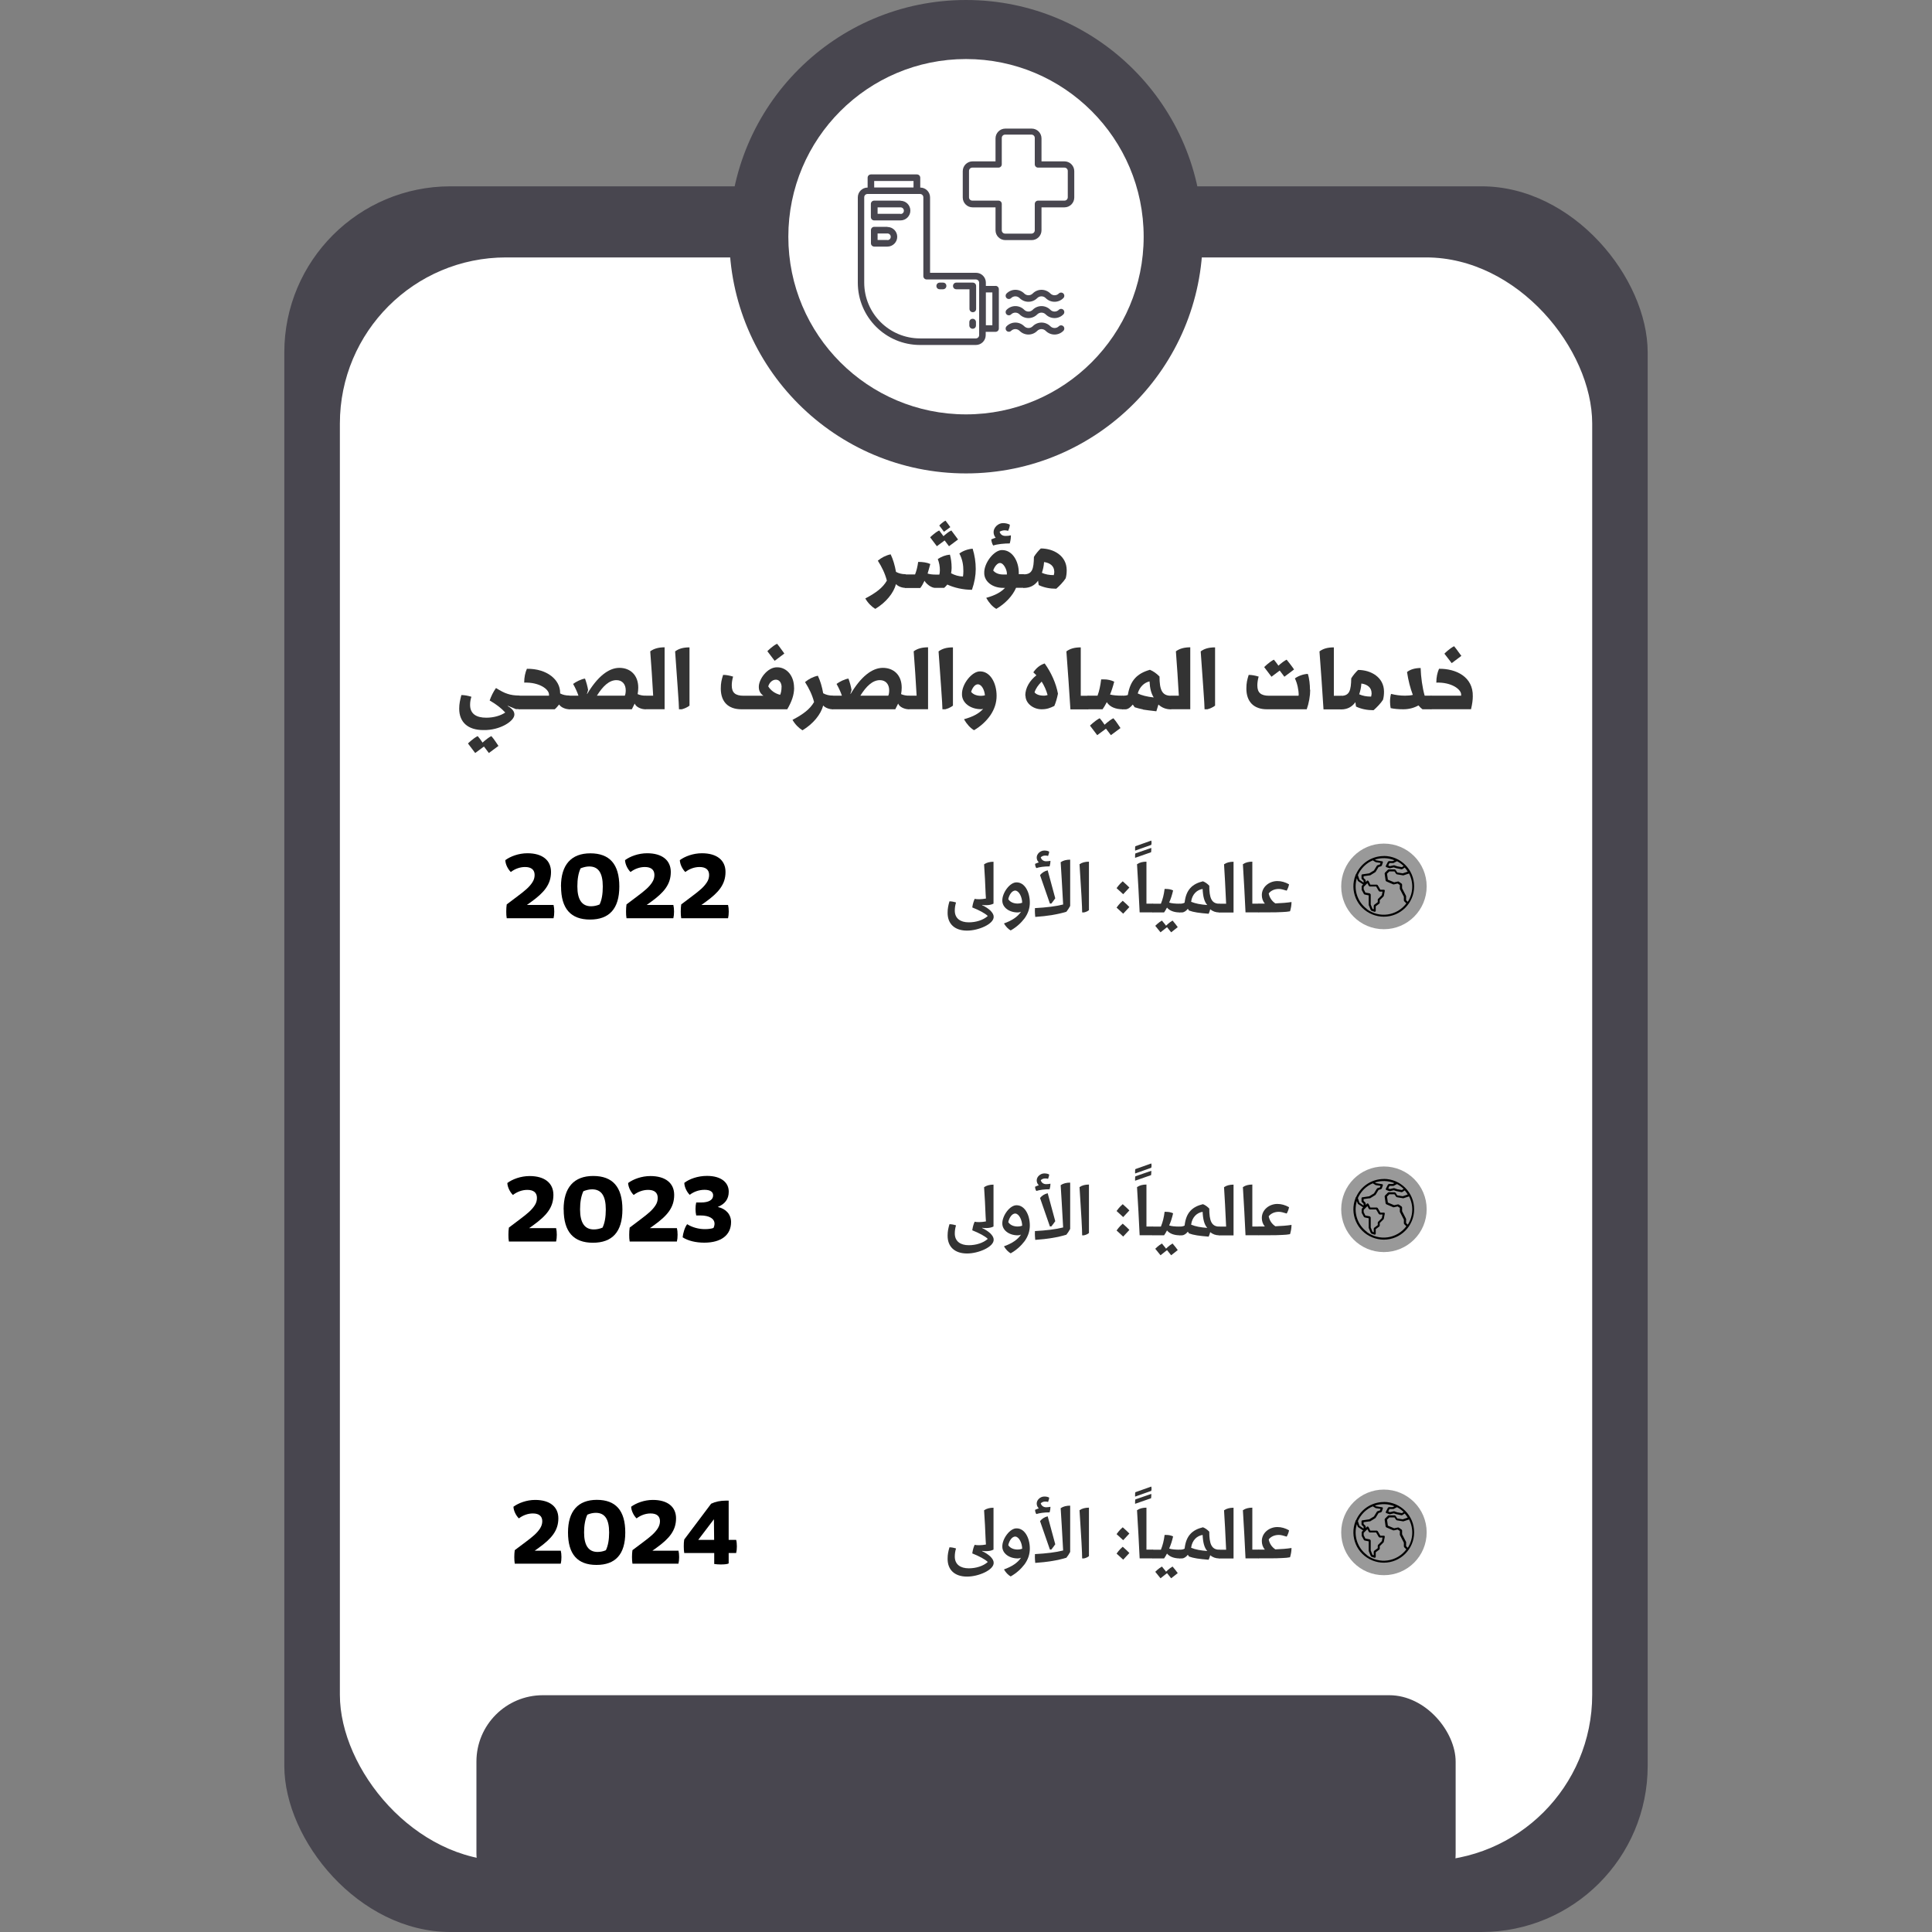 <?xml version="1.0" encoding="UTF-8"?>
<svg id="Layer_1" xmlns="http://www.w3.org/2000/svg" version="1.1" viewBox="0 0 250 250">
  <rect x="0" y="0" width="250" height="250" fill="#808080" stroke="none"/>
  <!-- Generator: Adobe Illustrator 29.5.1, SVG Export Plug-In . SVG Version: 2.1.0 Build 141)  -->
  <defs>
    <style>
      .st0 {
        fill: #fff;
      }

      .st1 {
        fill: #333;
      }

      .st2 {
        fill: #48464f;
      }

      .st3 {
        fill: #999;
      }
    </style>
  </defs>
  <polygon points="-27.38 167.6 -27.44 167.56 -27.41 167.48 -26.29 166.99 -26.21 166.92 -25.87 166.66 -25.57 166.22 -25.7 166.08 -25.97 165.99 -26.01 165.95 -26.09 165.73 -26.11 165.74 -26.32 165.95 -26.36 165.96 -26.73 166.01 -26.78 165.99 -26.88 165.89 -26.9 165.83 -26.87 165.64 -26.8 165.58 -26.74 165.66 -26.77 165.82 -26.71 165.88 -26.4 165.84 -26.19 165.64 -26.17 165.62 -26.07 165.59 -26.02 165.59 -25.99 165.63 -25.9 165.88 -25.65 165.97 -25.62 165.98 -25.44 166.17 -25.44 166.25 -25.78 166.74 -25.79 166.76 -26.13 167.02 -26.22 167.09 -26.23 167.1 -27.36 167.6 -27.38 167.6"/>
  <polygon points="-27.86 167.54 -27.92 167.5 -27.89 167.42 -26.86 166.96 -26.78 166.99 -26.81 167.07 -27.84 167.53 -27.86 167.54"/>
  <rect class="st2" x="36.79" y="24.11" width="176.42" height="225.89" rx="21.5" ry="21.5"/>
  <rect class="st0" x="43.98" y="33.31" width="162.05" height="207.49" rx="21.5" ry="21.5"/>
  <rect class="st2" x="61.65" y="219.36" width="126.71" height="29.06" rx="8.59" ry="8.59"/>
  <circle class="st2" cx="125" cy="30.63" r="30.63"/>
  <circle class="st0" cx="125" cy="30.63" r="22.99"/>
  <g>
    <path d="M71.63,117.1c.06.24.09.53.09.86s-.03.62-.09.86h-6.06c-.05-.26-.06-.54-.06-.88s.02-.62.06-.91l1.42-1.07c.98-.74,1.48-1.15,1.89-1.77.2-.3.3-.62.3-.97,0-.68-.44-1.03-1.24-1.03-.65,0-1.32.24-1.84.65-.38-.38-.7-1-.71-1.54.65-.48,1.72-.89,2.86-.89,1.94,0,3.05.91,3.05,2.42,0,1.63-.91,2.68-2.59,3.89l-.53.38h3.45,0Z"/>
    <path d="M77.58,117.05c.29-.59.42-1.36.42-2.34,0-1.74-.56-2.59-1.75-2.59-.35,0-.71.08-1.12.24-.29.62-.42,1.39-.42,2.34,0,1.71.59,2.57,1.77,2.57.38,0,.74-.08,1.1-.23M72.59,114.71c0-2.8,1.32-4.29,3.8-4.29s3.75,1.39,3.75,4.29-1.32,4.28-3.79,4.28-3.75-1.39-3.75-4.28"/>
    <path d="M87.13,117.1c.06.24.09.53.09.86s-.03.62-.09.86h-6.06c-.05-.26-.06-.54-.06-.88s.02-.62.06-.91l1.42-1.07c.98-.74,1.48-1.15,1.89-1.77.2-.3.3-.62.3-.97,0-.68-.44-1.03-1.24-1.03-.65,0-1.32.24-1.85.65-.38-.38-.69-1-.71-1.54.65-.48,1.72-.89,2.86-.89,1.94,0,3.06.91,3.06,2.42,0,1.63-.91,2.68-2.59,3.89l-.53.38s3.45,0,3.45,0Z"/>
    <path d="M94.21,117.1c.06.24.09.53.09.86s-.03.62-.09.86h-6.06c-.05-.26-.06-.54-.06-.88s.02-.62.06-.91l1.42-1.07c.98-.74,1.48-1.15,1.89-1.77.2-.3.3-.62.3-.97,0-.68-.44-1.03-1.24-1.03-.65,0-1.32.24-1.84.65-.38-.38-.69-1-.71-1.54.65-.48,1.72-.89,2.86-.89,1.94,0,3.05.91,3.05,2.42,0,1.63-.91,2.68-2.59,3.89l-.53.38h3.45,0Z"/>
  </g>
  <g>
    <path d="M71.96,158.91c.06.24.09.53.09.87s-.03.62-.09.87h-6.11c-.05-.26-.06-.55-.06-.88s.02-.62.06-.92l1.43-1.08c.99-.75,1.49-1.16,1.9-1.78.2-.3.3-.62.3-.98,0-.69-.44-1.04-1.25-1.04-.65,0-1.32.24-1.86.66-.38-.38-.7-1.01-.72-1.55.65-.49,1.74-.9,2.88-.9,1.95,0,3.08.91,3.08,2.44,0,1.65-.92,2.7-2.61,3.92l-.53.38h3.49Z"/>
    <path d="M77.96,158.87c.29-.59.43-1.37.43-2.36,0-1.75-.56-2.61-1.77-2.61-.35,0-.72.08-1.13.24-.29.62-.43,1.4-.43,2.36,0,1.72.59,2.59,1.78,2.59.38,0,.75-.08,1.11-.23M72.93,156.5c0-2.82,1.33-4.33,3.83-4.33s3.78,1.4,3.78,4.33-1.33,4.31-3.82,4.31-3.78-1.4-3.78-4.31"/>
    <path d="M87.59,158.91c.06.24.09.53.09.87s-.03.62-.09.87h-6.11c-.05-.26-.06-.55-.06-.88s.02-.62.06-.92l1.43-1.08c.99-.75,1.49-1.16,1.9-1.78.2-.3.3-.62.3-.98,0-.69-.44-1.04-1.25-1.04-.65,0-1.32.24-1.86.66-.38-.38-.7-1.01-.72-1.55.65-.49,1.74-.9,2.88-.9,1.95,0,3.08.91,3.08,2.44,0,1.65-.91,2.7-2.61,3.92l-.53.38h3.49Z"/>
    <path d="M88.33,160.13c.05-.56.29-1.34.59-1.72.67.43,1.54.64,2.27.64.47,0,.84-.05,1.13-.15.09-.18.14-.37.14-.55,0-.67-.7-1.07-1.81-1.07h-.56c-.06-.27-.09-.55-.09-.84,0-.31.03-.58.09-.84h.62c.99,0,1.57-.32,1.57-.92,0-.47-.4-.72-1.11-.72s-1.39.24-1.92.65c-.38-.38-.69-1.01-.7-1.55.63-.49,1.72-.9,2.93-.9,1.9,0,2.82.9,2.82,2.04,0,.98-.5,1.6-1.42,1.98,1.05.23,1.72.96,1.72,1.95,0,1.69-1.28,2.67-3.47,2.67-1.08,0-2.1-.24-2.79-.69"/>
  </g>
  <g>
    <path d="M72.56,200.64c.06.24.09.52.09.85s-.03.61-.09.85h-5.95c-.04-.25-.06-.53-.06-.86s.02-.61.06-.89l1.4-1.05c.97-.73,1.45-1.13,1.86-1.74.19-.3.3-.61.3-.95,0-.67-.43-1.01-1.22-1.01-.64,0-1.29.24-1.81.64-.37-.37-.68-.98-.7-1.51.64-.47,1.69-.88,2.81-.88,1.9,0,3,.89,3,2.38,0,1.6-.89,2.63-2.54,3.82l-.52.37h3.39l-.02-.02Z"/>
    <path d="M78.4,200.6c.28-.58.42-1.34.42-2.3,0-1.71-.55-2.54-1.72-2.54-.34,0-.7.07-1.1.24-.28.61-.42,1.37-.42,2.3,0,1.68.58,2.52,1.74,2.52.37,0,.73-.07,1.08-.22M73.5,198.3c0-2.75,1.29-4.22,3.73-4.22s3.68,1.37,3.68,4.22-1.29,4.2-3.73,4.2-3.68-1.37-3.68-4.2"/>
    <path d="M87.79,200.64c.06.24.09.52.09.85s-.03.61-.09.85h-5.95c-.04-.25-.06-.53-.06-.86s.02-.61.06-.89l1.4-1.05c.97-.73,1.45-1.13,1.86-1.74.19-.3.3-.61.3-.95,0-.67-.43-1.01-1.22-1.01-.64,0-1.29.24-1.81.64-.37-.37-.68-.98-.7-1.51.64-.47,1.69-.88,2.81-.88,1.9,0,3,.89,3,2.38,0,1.6-.89,2.63-2.54,3.82l-.52.37h3.39l-.02-.02Z"/>
    <path d="M92.41,199.26l-.03-2.67-2.03,2.67h2.06ZM92.42,200.96h-3.88c-.04-.25-.06-.53-.06-.86s.01-.62.06-.89l3.48-4.63c.56-.27,1.2-.4,1.93-.4.15,0,.27,0,.34,0v5.08h.97c.06.22.09.51.09.85s-.03.61-.09.85h-.97v1.35c-.18.09-.52.13-1.04.13-.28,0-.56-.02-.83-.06v-1.43h0Z"/>
  </g>
  <g>
    <path class="st2" d="M128.41,42.09h-.84v-4.25h.84v4.25ZM126.7,43.36c0,.23-.18.43-.43.43h-7.22c-3.97,0-7.22-3.22-7.22-7.22v-11.04c0-.23.18-.43.43-.43h6.79c.23,0,.43.18.43.43v10.2c0,.23.18.43.43.43h6.36c.23,0,.43.18.43.43v6.79-.02ZM113.12,23.42h5.09v.84h-5.09v-.84ZM128.84,37h-1.27v-.43c0-.7-.57-1.27-1.27-1.27h-5.95v-9.76c0-.7-.57-1.27-1.27-1.27v-1.27c0-.23-.18-.43-.43-.43h-5.95c-.23,0-.43.18-.43.43v1.27c-.7,0-1.27.57-1.27,1.27v11.04c0,4.45,3.61,8.06,8.06,8.06h7.22c.7,0,1.27-.57,1.27-1.27v-.43h1.27c.23,0,.43-.18.43-.43v-5.09c0-.23-.18-.43-.43-.43"/>
    <path class="st2" d="M137.01,37.98c-.3.3-.79.3-1.09,0-.64-.64-1.66-.64-2.29,0-.3.3-.79.3-1.09,0-.64-.64-1.66-.64-2.29,0-.16.16-.16.43,0,.59s.43.16.59,0c.3-.3.79-.3,1.09,0,.64.64,1.66.64,2.29,0,.3-.3.79-.3,1.09,0,.64.64,1.66.64,2.29,0,.16-.16.16-.43,0-.59s-.43-.16-.59,0"/>
    <path class="st2" d="M137.01,40.09c-.3.3-.79.3-1.09,0-.64-.64-1.66-.64-2.29,0-.3.3-.79.3-1.09,0-.64-.64-1.66-.64-2.29,0-.16.16-.16.43,0,.59s.43.16.59,0c.3-.3.79-.3,1.09,0,.64.64,1.66.64,2.29,0,.3-.3.79-.3,1.09,0,.64.64,1.66.64,2.29,0,.16-.16.16-.43,0-.59s-.43-.16-.59,0"/>
    <path class="st2" d="M137.01,42.22c-.3.3-.79.3-1.09,0-.64-.64-1.66-.64-2.29,0-.3.3-.79.3-1.09,0-.64-.64-1.66-.64-2.29,0-.16.16-.16.43,0,.59s.43.16.59,0c.3-.3.79-.3,1.09,0,.64.64,1.66.64,2.29,0,.3-.3.79-.3,1.09,0,.64.64,1.66.64,2.29,0,.16-.16.16-.43,0-.59s-.43-.16-.59,0"/>
    <path class="st2" d="M122.03,36.57h-.43c-.23,0-.43.18-.43.43s.18.43.43.43h.43c.23,0,.43-.18.43-.43s-.18-.43-.43-.43"/>
    <path class="st2" d="M125.86,36.57h-2.11c-.23,0-.43.18-.43.43s.18.43.43.43h1.7v2.54c0,.23.18.43.43.43s.43-.18.43-.43v-2.97c0-.23-.18-.43-.43-.43"/>
    <path class="st2" d="M125.86,41.25c-.23,0-.43.18-.43.43v.43c0,.23.18.43.43.43s.43-.18.43-.43v-.43c0-.23-.18-.43-.43-.43"/>
    <path class="st2" d="M138.17,25.53c0,.23-.18.43-.43.43h-3.41c-.23,0-.43.18-.43.43v3.41c0,.23-.18.43-.43.43h-3.41c-.23,0-.43-.18-.43-.43v-3.41c0-.23-.18-.43-.43-.43h-3.38c-.23,0-.43-.18-.43-.43v-3.41c0-.23.18-.43.43-.43h3.38c.23,0,.43-.18.43-.43v-3.41c0-.23.18-.43.43-.43h3.41c.23,0,.43.18.43.43v3.41c0,.23.18.43.43.43h3.41c.23,0,.43.18.43.43v3.41ZM137.74,20.88h-2.97v-2.97c0-.7-.57-1.27-1.27-1.27h-3.41c-.7,0-1.27.57-1.27,1.27v2.97h-2.97c-.7,0-1.27.57-1.27,1.27v3.41c0,.7.57,1.27,1.27,1.27h2.97v2.97c0,.7.57,1.27,1.27,1.27h3.41c.7,0,1.27-.57,1.27-1.27v-2.97h2.97c.7,0,1.27-.57,1.27-1.27v-3.41c0-.7-.57-1.27-1.27-1.27"/>
    <path class="st2" d="M116.53,27.67h-2.97v-.84h2.97c.23,0,.43.18.43.43s-.18.43-.43.43M116.53,25.96h-3.41c-.23,0-.43.18-.43.43v1.7c0,.23.18.43.43.43h3.41c.7,0,1.27-.57,1.27-1.27s-.57-1.27-1.27-1.27"/>
    <path class="st2" d="M114.83,31.05h-1.27v-.84h1.27c.23,0,.43.18.43.43s-.18.43-.43.43M114.83,29.35h-1.7c-.23,0-.43.18-.43.43v1.7c0,.23.18.43.43.43h1.7c.7,0,1.27-.57,1.27-1.27s-.57-1.27-1.27-1.27"/>
  </g>
  <g>
    <g>
      <path class="st1" d="M117.23,74.38v1.62l-.07.07c-.42,0-.95-.18-1.22-.49-.3,1.15-1.29,2.38-2.68,3.21-.45-.27-.95-.75-1.29-1.35,1.42-.75,2.26-1.39,2.79-2.31-.25-.95-.64-1.74-1.17-2.58.49-.4,1.04-.69,1.66-.82.32.67.54,1.42.69,2.27.37.2.77.3,1.22.3l.07.07Z"/>
      <path class="st1" d="M121.93,69.53s.57-.59,1.17-.89c.35.45.77,1.04.87,1.17l-1.17.87-.87-1.15ZM121.53,68.01s.4-.43.82-.64c.25.32.55.74.62.84l-.82.6-.6-.8h-.02ZM120.36,69.53s.57-.59,1.17-.89c.35.45.77,1.04.87,1.17l-1.17.87-.87-1.15ZM122.6,75.62s-.23.28-.43.45h-1.17c-.22,0-.47-.1-.75-.28-.27-.2-.49-.4-.62-.64-.17.37-.35.69-.55.94h-1.92l-.07-.07v-1.62l.07-.07h1.25c.17-.43.32-.99.4-1.62.59,0,1.12.07,1.57.27-.13.5-.25.9-.35,1.24.27.08.6.13,1,.13h.52c.03-.1.07-.28.07-.55,0-.49-.08-.97-.27-1.46.49-.32,1-.52,1.57-.57.13.47.22,1.04.22,1.71,0,.22-.03.45-.07.7.52.27.97.4,1.54.42.03-.2.05-.43.05-.69,0-.79-.1-1.49-.52-2.29.49-.35,1.1-.57,1.72-.62.27.87.4,1.74.4,2.63,0,.82-.15,1.72-.49,2.69-1.14,0-2.33-.27-3.21-.69"/>
      <path class="st1" d="M130.29,74.32v-.15c0-.38-.38-1.32-.9-1.32-.32,0-.7.45-.87.97.25.32.7.52,1.29.52h.47l.02-.02ZM128.27,69.8c.27-.12.45-.18.57-.22-.17-.2-.27-.45-.27-.72,0-.3.13-.57.38-.82.25-.23.54-.35.85-.35s.6.07.87.2c0,.23-.08.5-.22.8-.13-.03-.27-.07-.43-.07-.25,0-.47.07-.67.18.1.37.37.55.77.55.27,0,.52-.03.69-.08,0,.3-.03.64-.15,1.05-.69,0-1.59.08-2.14.27-.15-.22-.23-.57-.25-.79M127.62,77.36c1.24-.35,1.91-.75,2.43-1.29h-.25c-1.42,0-2.44-.85-2.44-1.91-.05-1.34,1.32-3.03,2.33-2.98,1.29,0,2.14,1.41,2.14,2.94v.18h.64l.07.07v1.62l-.07.07h-.99c-.45,1.05-1.41,2.06-2.56,2.73-.52-.3-.94-.79-1.3-1.42"/>
      <path class="st1" d="M136.42,73.97c0-.72-.55-1.14-1.32-1.24-.03.55-.15,1-.28,1.39.43.2.95.3,1.54.3.03-.15.07-.3.07-.45M134.41,75.71c-.03-.2-.07-.38-.08-.57-.45.62-1.05.94-1.86.94l-.07-.07v-1.62l.07-.07c1.12,0,1.29-.7,1.32-2.26.2-.35.64-.87.89-1.09,1.66,0,3.35.95,3.35,2.81,0,.35-.03.7-.13,1.05-.27.43-.8.99-1.22,1.35-.84,0-1.59-.15-2.27-.47"/>
    </g>
    <g>
      <path class="st1" d="M62.33,96.2s.64-.64,1.25-.95c.2.22.38.47.57.75.18.27.3.45.35.52l-1.24.92-.94-1.24ZM60.56,96.2s.64-.64,1.25-.95c.2.22.38.47.57.75.18.27.3.45.35.52l-1.24.92-.94-1.24ZM59.42,91.73c0-.69.12-1.15.28-1.79.4,0,.84.08,1.3.22-.12.35-.17.7-.17,1.05,0,1.15.79,1.66,2.09,1.66.95,0,1.84-.25,2.46-.67-.52-.57-1.17-1.07-2.02-1.56.2-.55.45-1.09.82-1.61.57.35,1.05.62,1.49.75.43.15.94.22,1.51.22l.08.07v1.62l-.08.07h-.42l-1.04-.43-.03.03c.59.33.87.7.87,1.09.03.84-1.84,2.07-4.01,2.02-1.99,0-3.13-1-3.13-2.78"/>
      <path class="st1" d="M73.74,90.09v1.62l-.07.07c-.49,0-1.1-.25-1.32-.62-.22.27-.38.47-.57.62h-4.62l-.07-.07v-1.62l.07-.07h3.88v-.15c0-.67-1.24-1.61-3.21-1.54,0-.69.13-1.29.35-1.79,2.63-.03,4.3,1.44,4.3,3.09v.1c.33.18.74.27,1.17.27l.07.07.02.02Z"/>
      <path class="st1" d="M80.85,90.02c.07-.12.12-.4.12-.69,0-.79-.45-1.32-1.2-1.32-.95,0-1.77.79-2.53,2.01h3.61,0ZM83.57,90.09v1.62l-.07.07c-.54,0-1.22-.3-1.37-.74-.1.2-.22.45-.37.74h-8.11l-.07-.07v-1.62l.07-.07h1.2c-.15-.45-.38-.97-.69-1.52.35-.27,1.07-.64,1.54-.69.15.4.33,1.02.4,1.47l-.15.52h.03c1.32-2.22,2.76-3.38,4.17-3.38s2.44.94,2.44,2.56c0,.27-.03.57-.08.84.3.13.64.2,1,.2l.07.07h-.02Z"/>
      <path class="st1" d="M83.52,91.78l-.07-.07v-1.62l.07-.07h1c-.12-2.01-.23-3.91-.38-5.74.47-.35,1.09-.52,1.86-.52v8.01h-2.49.02Z"/>
      <path class="st1" d="M87.86,91.78c0-.27-.05-1.22-.17-2.84-.12-1.61-.22-3.16-.33-4.65.47-.35,1.04-.52,1.86-.52v7.54c-.27.22-.67.38-.99.47h-.37Z"/>
      <path class="st1" d="M101.14,88.92c0-.57-.3-.97-.74-.97s-.84.35-.99.87c.35.55.87.92,1.54,1.09.12-.27.18-.62.18-1M99.31,84.25s.62-.64,1.24-.95c.2.23.38.49.57.75.2.27.32.43.37.52l-1.25.94-.94-1.24.02-.02ZM102.76,88.99c0,.95-.32,1.81-.89,2.79h-5.94c-1.72,0-2.66-.99-2.66-2.68,0-.72.1-1.14.3-1.77.4,0,.82.08,1.29.22-.12.43-.17.8-.17,1.14,0,.94.45,1.34,1.54,1.34h2.56c-.4-.27-.6-.65-.6-1.12-.03-1,1.12-2.61,2.39-2.56,1.17,0,2.17,1.04,2.17,2.64"/>
      <path class="st1" d="M107.81,90.09v1.62l-.07.07c-.42,0-.95-.18-1.22-.49-.3,1.15-1.29,2.38-2.68,3.21-.45-.27-.95-.75-1.29-1.35,1.42-.75,2.26-1.39,2.79-2.31-.25-.95-.64-1.74-1.17-2.58.49-.4,1.04-.69,1.66-.82.32.67.54,1.42.69,2.27.37.2.77.3,1.22.3l.07.07Z"/>
      <path class="st1" d="M114.94,90.02c.07-.12.12-.4.12-.69,0-.79-.45-1.32-1.2-1.32-.95,0-1.77.79-2.53,2.01h3.61,0ZM117.66,90.09v1.62l-.07.07c-.54,0-1.22-.3-1.37-.74-.1.2-.22.45-.37.74h-8.11l-.07-.07v-1.62l.07-.07h1.2c-.15-.45-.38-.97-.69-1.52.35-.27,1.07-.64,1.54-.69.15.4.33,1.02.4,1.47l-.15.52h.03c1.32-2.22,2.76-3.38,4.17-3.38s2.44.94,2.44,2.56c0,.27-.03.57-.08.84.3.13.64.2,1,.2l.07.07h-.02Z"/>
      <path class="st1" d="M117.61,91.78l-.07-.07v-1.62l.07-.07h1c-.12-2.01-.23-3.91-.38-5.74.47-.35,1.09-.52,1.86-.52v8.01h-2.49.02Z"/>
      <path class="st1" d="M121.95,91.78c0-.27-.05-1.22-.17-2.84-.12-1.61-.22-3.16-.33-4.65.47-.35,1.04-.52,1.86-.52v7.54c-.27.22-.67.38-.99.47h-.37Z"/>
      <path class="st1" d="M127.45,89.97c-.07-.75-.45-1.42-.92-1.42-.35,0-.67.38-.87.97.25.33.7.52,1.29.52.2,0,.37-.03.5-.07M124.74,93.07c1.24-.35,1.94-.75,2.49-1.35-.1.03-.2.05-.27.05-1.44,0-2.48-.85-2.48-1.91-.05-1.34,1.32-3.03,2.36-2.98,1.29,0,2.12,1.49,2.12,3.16,0,.89-.27,1.72-.8,2.51-.54.77-1.24,1.42-2.12,1.94-.5-.3-.94-.79-1.3-1.42"/>
      <path class="st1" d="M135.56,89.94c-.18-.65-.45-1.24-.77-1.74-.45.45-.77.9-.92,1.39.22.28.64.43,1.25.43.13,0,.27-.03.43-.08M132.67,90.02c0-1.04.6-1.97,1.44-2.64l-.4-.38c.4-.57.84-.94,1.47-1.15.84,1.17,1.47,2.56,1.72,3.91-.12.6-.27,1.12-.47,1.59-.57.27-.94.43-1.66.43-1.07,0-2.07-.77-2.07-1.76"/>
      <path class="st1" d="M138.51,91.78c-.15-2.38-.32-4.87-.52-7.49.47-.35,1.04-.52,1.86-.52v6.26h.94l.07.07v1.62l-.07.07h-2.27Z"/>
      <path class="st1" d="M142.82,93.89s.64-.64,1.25-.95c.2.22.38.47.57.75.18.27.3.45.35.52l-1.24.92-.94-1.24ZM141.05,93.89s.64-.64,1.25-.95c.2.22.38.47.57.75.18.27.3.45.35.52l-1.24.92-.94-1.24ZM140.78,91.78l-.07-.07v-1.62l.07-.07h1.24c.22-.59.37-1.29.47-2.11h.32c.52,0,.97.1,1.37.3-.18.7-.37,1.25-.54,1.66.37.1.9.15,1.62.15l.05.07v1.62l-.05.07c-.89,0-1.66-.3-2.04-.92-.22.42-.4.72-.55.92h-1.89Z"/>
      <path class="st1" d="M148.76,88.17c-.69.15-1.29.7-1.54,1.56.5.25,1.19.42,2.07.52-.32-.5-.5-1.19-.54-2.07M147.92,91.8c-.38-.08-.75-.17-1.09-.28l-.25-.35c-.27.33-.6.62-.97.62h-.37l-.07-.07v-1.62l.07-.07c.28,0,.52-.03.7-.1.32-1.89,1.19-2.78,2.86-3.26.43.18.85.47,1.24.87,0,1.72.33,2.49,1.47,2.49l.07.07v1.62l-.07.07c-.64,0-1.17-.22-1.61-.62-.08.27-.17.57-.27.87-.77-.1-1.35-.15-1.72-.22"/>
      <path class="st1" d="M151.54,91.78l-.07-.07v-1.62l.07-.07h1c-.12-2.01-.23-3.91-.38-5.74.47-.35,1.09-.52,1.86-.52v8.01h-2.49.02Z"/>
      <path class="st1" d="M155.87,91.78c0-.27-.05-1.22-.17-2.84-.12-1.61-.22-3.16-.33-4.65.47-.35,1.04-.52,1.86-.52v7.54c-.27.22-.67.38-.99.47h-.37Z"/>
      <path class="st1" d="M165.25,86.31s.62-.64,1.24-.95c.2.23.38.49.59.75.2.27.32.43.37.52l-1.25.94-.94-1.24v-.02ZM163.6,86.31s.62-.64,1.24-.95c.2.23.38.49.57.75.2.27.32.43.37.52l-1.25.94-.94-1.24.02-.02ZM169.54,89.25c0,.8-.17,1.76-.45,2.53h-5.15c-1.72,0-2.66-1-2.66-2.68,0-.72.1-1.14.3-1.77.4,0,.82.08,1.29.22-.12.43-.17.82-.17,1.14,0,.94.45,1.34,1.54,1.34h3.78l.03-.1c0-.64-.18-1.52-.49-2.14.38-.3,1.1-.57,1.67-.59.2.57.28,1.42.28,2.07"/>
      <path class="st1" d="M171.26,91.78c-.15-2.38-.32-4.87-.52-7.49.47-.35,1.04-.52,1.86-.52v6.26h.94l.07.07v1.62l-.07.07h-2.27Z"/>
      <path class="st1" d="M177.48,89.69c0-.72-.55-1.14-1.32-1.24-.03.55-.15,1-.28,1.39.43.2.95.3,1.54.3.03-.15.07-.3.07-.45M175.47,91.43c-.03-.2-.07-.38-.08-.57-.45.62-1.05.94-1.86.94l-.07-.07v-1.62l.07-.07c1.1,0,1.29-.69,1.32-2.26.2-.35.64-.87.89-1.09,1.66,0,3.35.95,3.35,2.81,0,.35-.03.7-.13,1.05-.27.43-.8.99-1.22,1.35-.84,0-1.59-.15-2.27-.47"/>
      <path class="st1" d="M185.19,90.02l.07.07v1.62l-.07.07h-1.12c-.17-.12-.33-.27-.52-.5-.59.33-1.24.5-1.96.5-.64,0-1.19-.05-1.64-.15-.05-.27-.08-.55-.08-.82,0-.32.03-.67.13-1.02.59.15,1.19.23,1.82.23.37,0,.7-.03,1-.1-.33-.87-.59-1.87-.75-2.96.4-.32,1-.52,1.76-.52.03,1.15.23,2.56.52,3.58h.84Z"/>
      <path class="st1" d="M186.92,84.57s.62-.64,1.24-.95c.2.23.38.49.57.75.2.27.32.43.37.5l-1.25.94-.94-1.22.02-.02ZM185.19,91.78l-.07-.07v-1.62l.07-.07h3.88v-.15c0-.67-1.24-1.61-3.21-1.54,0-.7.13-1.29.35-1.79,2.17-.03,4.42,1.02,4.37,3.56,0,.49-.08,1.05-.23,1.67h-5.17.02Z"/>
    </g>
  </g>
  <g>
    <path class="st3" d="M184.61,114.7c0,3.05-2.47,5.54-5.54,5.54s-5.52-2.47-5.52-5.54,2.47-5.54,5.52-5.54,5.54,2.47,5.54,5.54"/>
    <path d="M176.88,117.63c-1.23-.92-1.76-2.52-1.3-4l.11.33.05.06.65.43-.15.15-.04.09v.46l.28.52.09.08.54.11v1.25l.27.66.08.08.39.13h.04c.08,0,.13-.05.13-.13v-.58l.47-.35.05-.1v-.34l.48-.48.04-.06.13-.66c.01-.08-.03-.14-.1-.15h-.47l-.35-.6-.11-.06h-.84l-.23-.46-.1-.08-.11.04-.16.16v-.2l-.04-.09-.23-.23v-.23l.8-.11h.05l.66-.41.05-.05.37-.61.34-.11.09-.09.13-.39c.03-.06-.01-.14-.09-.16h-.03l-.76-.13-.14-.09c.82-.27,1.71-.24,2.52.09l-.24.11h-.49l-.11.08-.27.52c-.04.06,0,.14.06.18h.01l.39.14h.08l.48-.11.35.11h.01l.66.14.1-.03.3-.2c.14.16.28.34.39.53l-.65.22-.7-.11-.23-.34-.1-.06h-.79l-.09.04-.39.39-.04.11.13.91.08.1.91.39h.09l.47-.11.29.19v.51l.52,1.01v.49l.04.09.28.28c-1.22,1.62-3.51,1.95-5.13.73M177.28,115.61l-.6-.11-.22-.44v-.3l.48-.48.18.35.11.08h.84l.35.6.11.06h.37l-.09.46-.49.49-.04.09v.33l-.47.35-.05.1v.47l-.16-.05-.23-.57v-1.28s-.04-.11-.1-.13M177.64,111.33l.32.2.05.03.63.1-.06.19-.33.11-.08.06-.38.62-.61.37-.89.13c-.06,0-.11.06-.11.13v.39l.04.09.23.23v.23l-.54-.37-.2-.6c.38-.86,1.06-1.55,1.93-1.91M181.62,112.07l-.22.14-.6-.11-.38-.13h-.08l-.48.11-.22-.08.16-.32h.51l.46-.24c.32.16.6.37.85.61M182.15,116.68l-.2-.2v-.53l-.52-1.01v-.49l-.06-.11-.39-.27h-.1l-.48.1-.81-.34-.11-.77.3-.3h.66l.23.33.09.05.79.13h.06l.72-.24c.61,1.17.54,2.56-.16,3.66M179.07,110.77c-1.57,0-2.99.94-3.61,2.38h-.05v.08c-.8,2.01.16,4.29,2.18,5.1.47.19.98.29,1.47.29,2.17,0,3.93-1.76,3.93-3.93s-1.76-3.93-3.93-3.93"/>
    <path class="st1" d="M122.62,118.11c0-.56.09-.96.24-1.48.25,0,.54.05.85.15-.11.35-.16.71-.16,1.05,0,1.01.72,1.52,1.81,1.52.92,0,1.86-.28,2.46-.82-.35-.35-1.13-.76-2.01-1.11.04-.27.09-.48.13-.62.03-.14.1-.29.18-.49.16.04.35.05.61.05.29,0,.56-.04.85-.09l-.04-.62c-.05-1.28-.11-2.55-.2-3.81.33-.23.75-.33,1.22-.33v5.42c-.27.14-.6.2-.98.2-.18,0-.35,0-.49-.04v.04c.39.18.75.41,1.05.68.29.29.44.56.44.8.06.96-1.99,1.82-3.45,1.81-1.57,0-2.51-.85-2.51-2.29"/>
    <path class="st1" d="M132.27,116.84c0-.76-.42-1.6-.91-1.6-.38,0-.76.49-.89,1.11.23.37.67.57,1.23.57.2,0,.38-.04.56-.1M129.92,119.49c1.03-.37,1.77-.86,2.2-1.51-.11.05-.25.09-.42.09-1.14,0-2-.67-2-1.52-.03-1,.98-2.41,1.86-2.37,1.03,0,1.7,1.23,1.7,2.62,0,.72-.23,1.41-.68,2.03-.47.62-1.06,1.15-1.8,1.57-.33-.19-.62-.49-.87-.91"/>
    <path class="st1" d="M135.86,116.93c-.54-1.55-.96-2.79-1.28-3.69.24-.3.57-.52.99-.62l.98,3.62c-.22.3-.38.54-.51.68h-.18ZM133.93,111.79c.11-.06.29-.13.49-.2-.18-.18-.27-.38-.27-.63,0-.47.47-.9.98-.9.24,0,.46.04.63.14,0,.16-.06.34-.14.56-.11-.04-.24-.05-.37-.05-.23,0-.43.08-.58.23.1.33.37.51.7.51.2,0,.39-.03.56-.06,0,.23-.04.48-.11.72-.7,0-1.28.08-1.72.22-.09-.13-.16-.35-.16-.51M133.92,117.79v-.28c1.49-.08,2.72-.23,3.65-.47-.14-2.5-.24-4.32-.32-5.47.33-.23.75-.33,1.23-.33v5.99c-.13.25-.33.56-.49.75-1.1.34-2.44.56-4.03.67-.03-.33-.05-.62-.05-.86"/>
    <path class="st1" d="M140.03,118.07c0-.68-.11-2.77-.34-6.24.33-.23.75-.33,1.22-.33v6.27c-.16.14-.38.24-.65.3h-.23Z"/>
    <path class="st1" d="M144.48,117.45c.04-.06.37-.53.8-.89.35.29.76.7.86.81l-.8.86-.86-.79ZM144.48,114.93c.04-.06.37-.53.8-.89.35.3.76.7.86.81l-.8.86-.86-.79Z"/>
    <path class="st1" d="M146.88,110.99v-.24c0-.11,0-.23.04-.32l2.06-.71c0,.19,0,.37-.03.56l-2.06.72h-.01ZM146.88,110.04v-.19c0-.15,0-.27.04-.35l2.06-.73c0,.09.03.16.03.23,0,.1,0,.2-.04.33l-2.06.73h-.03Z"/>
    <path class="st1" d="M147.47,118.07c-.1-2.01-.2-4.1-.34-6.24.33-.23.75-.33,1.22-.33v5.43h.82l.06.05v1.03l-.06.05h-1.7Z"/>
    <path class="st1" d="M150.87,119.8s.43-.44.86-.68c.27.3.58.73.67.85l-.85.67-.68-.84ZM149.49,119.8s.43-.44.86-.68c.27.3.58.73.67.85l-.85.67-.68-.84ZM149.18,118.07l-.05-.05v-1.03l.05-.05h1.04c.25-.62.38-1.15.48-1.91h.18c.33,0,.63.05.92.19-.13.58-.3,1.1-.51,1.57.28.1.73.15,1.38.15l.05.05v1.03l-.05.05c-.73,0-1.33-.22-1.66-.63-.16.3-.29.51-.38.63h-1.46Z"/>
    <path class="st1" d="M155.62,115.03c-.73.11-1.36.68-1.49,1.66.58.24,1.22.35,2.09.42-.39-.43-.56-1.13-.6-2.08M153.86,117.83c-.06-.1-.11-.18-.16-.23-.18.24-.47.47-.76.47h-.27l-.05-.05v-1.03l.05-.05c.25,0,.47-.04.62-.14.18-1.68,1-2.43,2.37-2.76.29.11.56.3.82.57,0,1.57.29,2.33,1.29,2.33l.05.05v1.03l-.05.05c-.46,0-.84-.14-1.17-.41-.05.2-.11.39-.2.58-1.23-.1-1.93-.19-2.55-.42"/>
    <path class="st1" d="M157.76,118.07l-.05-.05v-1.03l.05-.05h.9c-.1-2.12-.18-3.83-.27-5.1.33-.23.75-.33,1.23-.33v6.57h-1.87.01Z"/>
    <path class="st1" d="M161.17,118.07c-.1-2.01-.2-4.1-.34-6.24.33-.23.75-.33,1.22-.33v5.43h.82l.06.05v1.03l-.06.05h-1.7Z"/>
    <path class="st1" d="M167.12,116.73c0,.43-.08.82-.19,1.19-.27.05-.6.09-1,.1-.41.03-1.05.04-1.94.04h-1.11l-.05-.05v-1.03l.05-.05h.79c-.27-.33-.39-.7-.39-1.11,0-1.05.95-1.81,2.01-1.81.52,0,1.01.14,1.51.42-.04.27-.15.54-.3.82-.47-.14-.72-.22-1.03-.22-.52,0-1.01.2-1.3.58.11.56.41.99.86,1.29.82-.03,1.52-.09,2.1-.18"/>
  </g>
  <g>
    <path class="st3" d="M184.61,156.48c0,3.05-2.47,5.54-5.54,5.54s-5.52-2.47-5.52-5.54,2.47-5.54,5.52-5.54,5.54,2.47,5.54,5.54"/>
    <path d="M176.88,159.41c-1.23-.92-1.76-2.52-1.3-4l.11.33.05.06.65.43-.15.15-.04.09v.46l.28.52.09.08.54.11v1.25l.27.66.08.08.39.13h.04c.08,0,.13-.05.13-.13v-.58l.47-.35.05-.1v-.34l.48-.48.04-.06.13-.66c.01-.08-.03-.14-.1-.15h-.47l-.35-.6-.11-.06h-.84l-.23-.46-.1-.08-.11.04-.16.16v-.2l-.04-.09-.23-.23v-.23l.8-.11h.05l.66-.41.05-.05.37-.61.34-.11.09-.09.13-.39c.03-.06-.01-.14-.09-.16h-.03l-.76-.13-.14-.09c.82-.27,1.71-.24,2.52.09l-.24.11h-.49l-.11.08-.27.52c-.04.06,0,.14.06.18h.01l.39.14h.08l.48-.11.35.11h.01l.66.14.1-.03.3-.2c.14.16.28.34.39.53l-.65.22-.7-.11-.23-.34-.1-.06h-.79l-.09.04-.39.39-.04.11.13.91.08.1.91.39h.09l.47-.11.29.19v.51l.52,1.01v.49l.04.09.28.28c-1.22,1.62-3.51,1.95-5.13.73M177.28,157.4l-.6-.11-.22-.44v-.3l.48-.48.18.35.11.08h.84l.35.6.11.06h.37l-.09.46-.49.49-.04.09v.33l-.47.35-.05.1v.47l-.16-.05-.23-.57v-1.28s-.04-.11-.1-.13M177.64,153.12l.32.2.05.03.63.1-.06.19-.33.11-.08.06-.38.62-.61.37-.89.13c-.06,0-.11.06-.11.13v.39l.04.09.23.23v.23l-.54-.37-.2-.6c.38-.86,1.06-1.55,1.93-1.91M181.62,153.85l-.22.14-.6-.11-.38-.13h-.08l-.48.11-.22-.08.16-.32h.51l.46-.24c.32.16.6.37.85.61M182.15,158.46l-.2-.2v-.53l-.52-1.01v-.49l-.06-.11-.39-.27h-.1l-.48.1-.81-.34-.11-.77.3-.3h.66l.23.33.09.05.79.13h.06l.72-.24c.61,1.17.54,2.56-.16,3.66M179.07,152.56c-1.57,0-2.99.94-3.61,2.38h-.05v.08c-.8,2.01.16,4.29,2.18,5.1.47.19.98.29,1.47.29,2.17,0,3.93-1.76,3.93-3.93s-1.76-3.93-3.93-3.93"/>
    <path class="st1" d="M122.62,159.89c0-.56.09-.96.24-1.48.25,0,.54.05.85.15-.11.35-.16.71-.16,1.05,0,1.01.72,1.52,1.81,1.52.92,0,1.86-.28,2.46-.82-.35-.35-1.13-.76-2.01-1.11.04-.27.09-.48.13-.62.03-.14.1-.29.18-.49.16.04.35.05.61.05.29,0,.56-.04.85-.09l-.04-.62c-.05-1.28-.11-2.55-.2-3.81.33-.23.75-.33,1.22-.33v5.42c-.27.14-.6.2-.98.2-.18,0-.35,0-.49-.04v.04c.39.18.75.41,1.05.68.29.29.44.56.44.8.06.96-1.99,1.82-3.45,1.81-1.57,0-2.51-.85-2.51-2.29"/>
    <path class="st1" d="M132.27,158.63c0-.76-.42-1.6-.91-1.6-.38,0-.76.49-.89,1.11.23.37.67.57,1.23.57.2,0,.38-.04.56-.1M129.92,161.27c1.03-.37,1.77-.86,2.2-1.51-.11.05-.25.09-.42.09-1.14,0-2-.67-2-1.52-.03-1,.98-2.41,1.86-2.37,1.03,0,1.7,1.23,1.7,2.62,0,.72-.23,1.41-.68,2.03-.47.62-1.06,1.15-1.8,1.57-.33-.19-.62-.49-.87-.91"/>
    <path class="st1" d="M135.86,158.71c-.54-1.55-.96-2.79-1.28-3.69.24-.3.57-.52.99-.62l.98,3.62c-.22.3-.38.54-.51.68h-.18ZM133.93,153.57c.11-.06.29-.13.49-.2-.18-.18-.27-.38-.27-.63,0-.47.47-.9.98-.9.24,0,.46.04.63.14,0,.16-.06.34-.14.56-.11-.04-.24-.05-.37-.05-.23,0-.43.08-.58.23.1.33.37.51.7.51.2,0,.39-.03.56-.06,0,.23-.04.48-.11.72-.7,0-1.28.08-1.72.22-.09-.13-.16-.35-.16-.51M133.92,159.58v-.28c1.49-.08,2.72-.23,3.65-.47-.14-2.5-.24-4.32-.32-5.47.33-.23.75-.33,1.23-.33v5.99c-.13.25-.33.56-.49.75-1.1.34-2.44.56-4.03.67-.03-.33-.05-.62-.05-.86"/>
    <path class="st1" d="M140.03,159.85c0-.68-.11-2.77-.34-6.24.33-.23.75-.33,1.22-.33v6.27c-.16.14-.38.24-.65.3h-.23Z"/>
    <path class="st1" d="M144.48,159.23c.04-.06.37-.53.8-.89.35.29.76.7.86.81l-.8.86-.86-.79ZM144.48,156.71c.04-.06.37-.53.8-.89.35.3.76.7.86.81l-.8.86-.86-.79Z"/>
    <path class="st1" d="M146.88,152.77v-.24c0-.11,0-.23.04-.32l2.06-.71c0,.19,0,.37-.03.56l-2.06.72h-.01ZM146.88,151.82v-.19c0-.15,0-.27.04-.35l2.06-.73c0,.09.03.16.03.23,0,.1,0,.2-.04.33l-2.06.73h-.03Z"/>
    <path class="st1" d="M147.47,159.85c-.1-2.01-.2-4.1-.34-6.24.33-.23.75-.33,1.22-.33v5.43h.82l.06.05v1.03l-.06.05h-1.7Z"/>
    <path class="st1" d="M150.87,161.59s.43-.44.86-.68c.27.3.58.73.67.85l-.85.67-.68-.84ZM149.49,161.59s.43-.44.86-.68c.27.3.58.73.67.85l-.85.67-.68-.84ZM149.18,159.85l-.05-.05v-1.03l.05-.05h1.04c.25-.62.38-1.15.48-1.91h.18c.33,0,.63.05.92.19-.13.58-.3,1.1-.51,1.57.28.1.73.15,1.38.15l.05.05v1.03l-.05.05c-.73,0-1.33-.22-1.66-.63-.16.3-.29.51-.38.63h-1.46Z"/>
    <path class="st1" d="M155.62,156.81c-.73.11-1.36.68-1.49,1.66.58.24,1.22.35,2.09.42-.39-.43-.56-1.13-.6-2.08M153.86,159.61c-.06-.1-.11-.18-.16-.23-.18.24-.47.47-.76.47h-.27l-.05-.05v-1.03l.05-.05c.25,0,.47-.04.62-.14.18-1.68,1-2.43,2.37-2.76.29.11.56.3.82.57,0,1.57.29,2.33,1.29,2.33l.05.05v1.03l-.05.05c-.46,0-.84-.14-1.17-.41-.05.2-.11.39-.2.58-1.23-.1-1.93-.19-2.55-.42"/>
    <path class="st1" d="M157.76,159.85l-.05-.05v-1.03l.05-.05h.9c-.1-2.12-.18-3.83-.27-5.1.33-.23.75-.33,1.23-.33v6.57h-1.87.01Z"/>
    <path class="st1" d="M161.17,159.85c-.1-2.01-.2-4.1-.34-6.24.33-.23.75-.33,1.22-.33v5.43h.82l.06.05v1.03l-.06.05h-1.7Z"/>
    <path class="st1" d="M167.12,158.51c0,.43-.08.82-.19,1.19-.27.05-.6.09-1,.1-.41.03-1.05.04-1.94.04h-1.11l-.05-.05v-1.03l.05-.05h.79c-.27-.33-.39-.7-.39-1.11,0-1.05.95-1.81,2.01-1.81.52,0,1.01.14,1.51.42-.04.27-.15.54-.3.82-.47-.14-.72-.22-1.03-.22-.52,0-1.01.2-1.3.58.11.56.41.99.86,1.29.82-.03,1.52-.09,2.1-.18"/>
  </g>
  <g>
    <path class="st3" d="M184.61,198.29c0,3.05-2.47,5.54-5.54,5.54s-5.52-2.47-5.52-5.54,2.47-5.54,5.52-5.54,5.54,2.47,5.54,5.54"/>
    <path d="M176.88,201.22c-1.23-.92-1.76-2.52-1.3-4l.11.33.05.06.65.43-.15.15-.04.09v.46l.28.52.09.08.54.11v1.25l.27.66.08.08.39.13h.04c.08,0,.13-.05.13-.13v-.58l.47-.35.05-.1v-.34l.48-.48.04-.06.13-.66c.01-.08-.03-.14-.1-.15h-.47l-.35-.6-.11-.06h-.84l-.23-.46-.1-.08-.11.04-.16.16v-.2l-.04-.09-.23-.23v-.23l.8-.11h.05l.66-.41.05-.05.37-.61.34-.11.09-.09.13-.39c.03-.06-.01-.14-.09-.16h-.03l-.76-.13-.14-.09c.82-.27,1.71-.24,2.52.09l-.24.11h-.49l-.11.08-.27.52c-.04.06,0,.14.06.18h.01l.39.14h.08l.48-.11.35.11h.01l.66.14.1-.03.3-.2c.14.16.28.34.39.53l-.65.22-.7-.11-.23-.34-.1-.06h-.79l-.09.04-.39.39-.04.11.13.91.08.1.91.39h.09l.47-.11.29.19v.51l.52,1.01v.49l.04.09.28.28c-1.22,1.62-3.51,1.95-5.13.73M177.28,199.2l-.6-.11-.22-.44v-.3l.48-.48.18.35.11.08h.84l.35.6.11.06h.37l-.09.46-.49.49-.04.09v.33l-.47.35-.05.1v.47l-.16-.05-.23-.57v-1.28s-.04-.11-.1-.13M177.64,194.92l.32.2.05.03.63.1-.06.19-.33.11-.08.06-.38.62-.61.37-.89.13c-.06,0-.11.06-.11.13v.39l.04.09.23.23v.23l-.54-.37-.2-.6c.38-.86,1.06-1.55,1.93-1.91M181.62,195.66l-.22.14-.6-.11-.38-.13h-.08l-.48.11-.22-.08.16-.32h.51l.46-.24c.32.16.6.37.85.61M182.15,200.27l-.2-.2v-.53l-.52-1.01v-.49l-.06-.11-.39-.27h-.1l-.48.1-.81-.34-.11-.77.3-.3h.66l.23.33.09.05.79.13h.06l.72-.24c.61,1.17.54,2.56-.16,3.66M179.07,194.36c-1.57,0-2.99.94-3.61,2.38h-.05v.08c-.8,2.01.16,4.29,2.18,5.1.47.19.98.29,1.47.29,2.17,0,3.93-1.76,3.93-3.93s-1.76-3.93-3.93-3.93"/>
    <path class="st1" d="M122.62,201.7c0-.56.09-.96.24-1.48.25,0,.54.05.85.15-.11.35-.16.71-.16,1.05,0,1.01.72,1.52,1.81,1.52.92,0,1.86-.28,2.46-.82-.35-.35-1.13-.76-2.01-1.11.04-.27.09-.48.13-.62.03-.14.1-.29.18-.49.16.04.35.05.61.05.29,0,.56-.04.85-.09l-.04-.62c-.05-1.28-.11-2.55-.2-3.81.33-.23.75-.33,1.22-.33v5.42c-.27.14-.6.2-.98.2-.18,0-.35,0-.49-.04v.04c.39.18.75.41,1.05.68.29.29.44.56.44.8.06.96-1.99,1.82-3.45,1.81-1.57,0-2.51-.85-2.51-2.29"/>
    <path class="st1" d="M132.27,200.43c0-.76-.42-1.6-.91-1.6-.38,0-.76.49-.89,1.11.23.37.67.57,1.23.57.2,0,.38-.04.56-.1M129.92,203.08c1.03-.37,1.77-.86,2.2-1.51-.11.05-.25.09-.42.09-1.14,0-2-.67-2-1.52-.03-1,.98-2.41,1.86-2.37,1.03,0,1.7,1.23,1.7,2.62,0,.72-.23,1.41-.68,2.03-.47.62-1.06,1.15-1.8,1.57-.33-.19-.62-.49-.87-.91"/>
    <path class="st1" d="M135.86,200.52c-.54-1.55-.96-2.79-1.28-3.69.24-.3.57-.52.99-.62l.98,3.62c-.22.3-.38.54-.51.68h-.18ZM133.93,195.38c.11-.06.29-.13.49-.2-.18-.18-.27-.38-.27-.63,0-.47.47-.9.98-.9.24,0,.46.04.63.14,0,.16-.06.34-.14.56-.11-.04-.24-.05-.37-.05-.23,0-.43.08-.58.23.1.33.37.51.7.51.2,0,.39-.03.56-.06,0,.23-.04.48-.11.72-.7,0-1.28.08-1.72.22-.09-.13-.16-.35-.16-.51M133.92,201.38v-.28c1.49-.08,2.72-.23,3.65-.47-.14-2.5-.24-4.32-.32-5.47.33-.23.75-.33,1.23-.33v5.99c-.13.25-.33.56-.49.75-1.1.34-2.44.56-4.03.67-.03-.33-.05-.62-.05-.86"/>
    <path class="st1" d="M140.03,201.66c0-.68-.11-2.77-.34-6.24.33-.23.75-.33,1.22-.33v6.27c-.16.14-.38.24-.65.3h-.23Z"/>
    <path class="st1" d="M144.48,201.04c.04-.06.37-.53.8-.89.35.29.76.7.86.81l-.8.86-.86-.79ZM144.48,198.52c.04-.06.37-.53.8-.89.35.3.76.7.86.81l-.8.86-.86-.79Z"/>
    <path class="st1" d="M146.88,194.58v-.24c0-.11,0-.23.04-.32l2.06-.71c0,.19,0,.37-.03.56l-2.06.72h-.01ZM146.88,193.63v-.19c0-.15,0-.27.04-.35l2.06-.73c0,.09.03.16.03.23,0,.1,0,.2-.04.33l-2.06.73h-.03Z"/>
    <path class="st1" d="M147.47,201.66c-.1-2.01-.2-4.1-.34-6.24.33-.23.75-.33,1.22-.33v5.43h.82l.06.05v1.03l-.06.05h-1.7Z"/>
    <path class="st1" d="M150.87,203.39s.43-.44.86-.68c.27.3.58.73.67.85l-.85.67-.68-.84ZM149.49,203.39s.43-.44.86-.68c.27.3.58.73.67.85l-.85.67-.68-.84ZM149.18,201.66l-.05-.05v-1.03l.05-.05h1.04c.25-.62.38-1.15.48-1.91h.18c.33,0,.63.05.92.19-.13.58-.3,1.1-.51,1.57.28.1.73.15,1.38.15l.05.05v1.03l-.05.05c-.73,0-1.33-.22-1.66-.63-.16.3-.29.51-.38.63h-1.46Z"/>
    <path class="st1" d="M155.62,198.62c-.73.11-1.36.68-1.49,1.66.58.24,1.22.35,2.09.42-.39-.43-.56-1.13-.6-2.08M153.86,201.42c-.06-.1-.11-.18-.16-.23-.18.24-.47.47-.76.47h-.27l-.05-.05v-1.03l.05-.05c.25,0,.47-.04.62-.14.18-1.68,1-2.43,2.37-2.76.29.11.56.3.82.57,0,1.57.29,2.33,1.29,2.33l.05.05v1.03l-.05.05c-.46,0-.84-.14-1.17-.41-.05.2-.11.39-.2.58-1.23-.1-1.93-.19-2.55-.42"/>
    <path class="st1" d="M157.76,201.66l-.05-.05v-1.03l.05-.05h.9c-.1-2.12-.18-3.83-.27-5.1.33-.23.75-.33,1.23-.33v6.57h-1.87.01Z"/>
    <path class="st1" d="M161.17,201.66c-.1-2.01-.2-4.1-.34-6.24.33-.23.75-.33,1.22-.33v5.43h.82l.06.05v1.03l-.06.05h-1.7Z"/>
    <path class="st1" d="M167.12,200.32c0,.43-.08.82-.19,1.19-.27.05-.6.09-1,.1-.41.03-1.05.04-1.94.04h-1.11l-.05-.05v-1.03l.05-.05h.79c-.27-.33-.39-.7-.39-1.11,0-1.05.95-1.81,2.01-1.81.52,0,1.01.14,1.51.42-.04.27-.15.54-.3.82-.47-.14-.72-.22-1.03-.22-.52,0-1.01.2-1.3.58.11.56.41.99.86,1.29.82-.03,1.52-.09,2.1-.18"/>
  </g>
</svg>